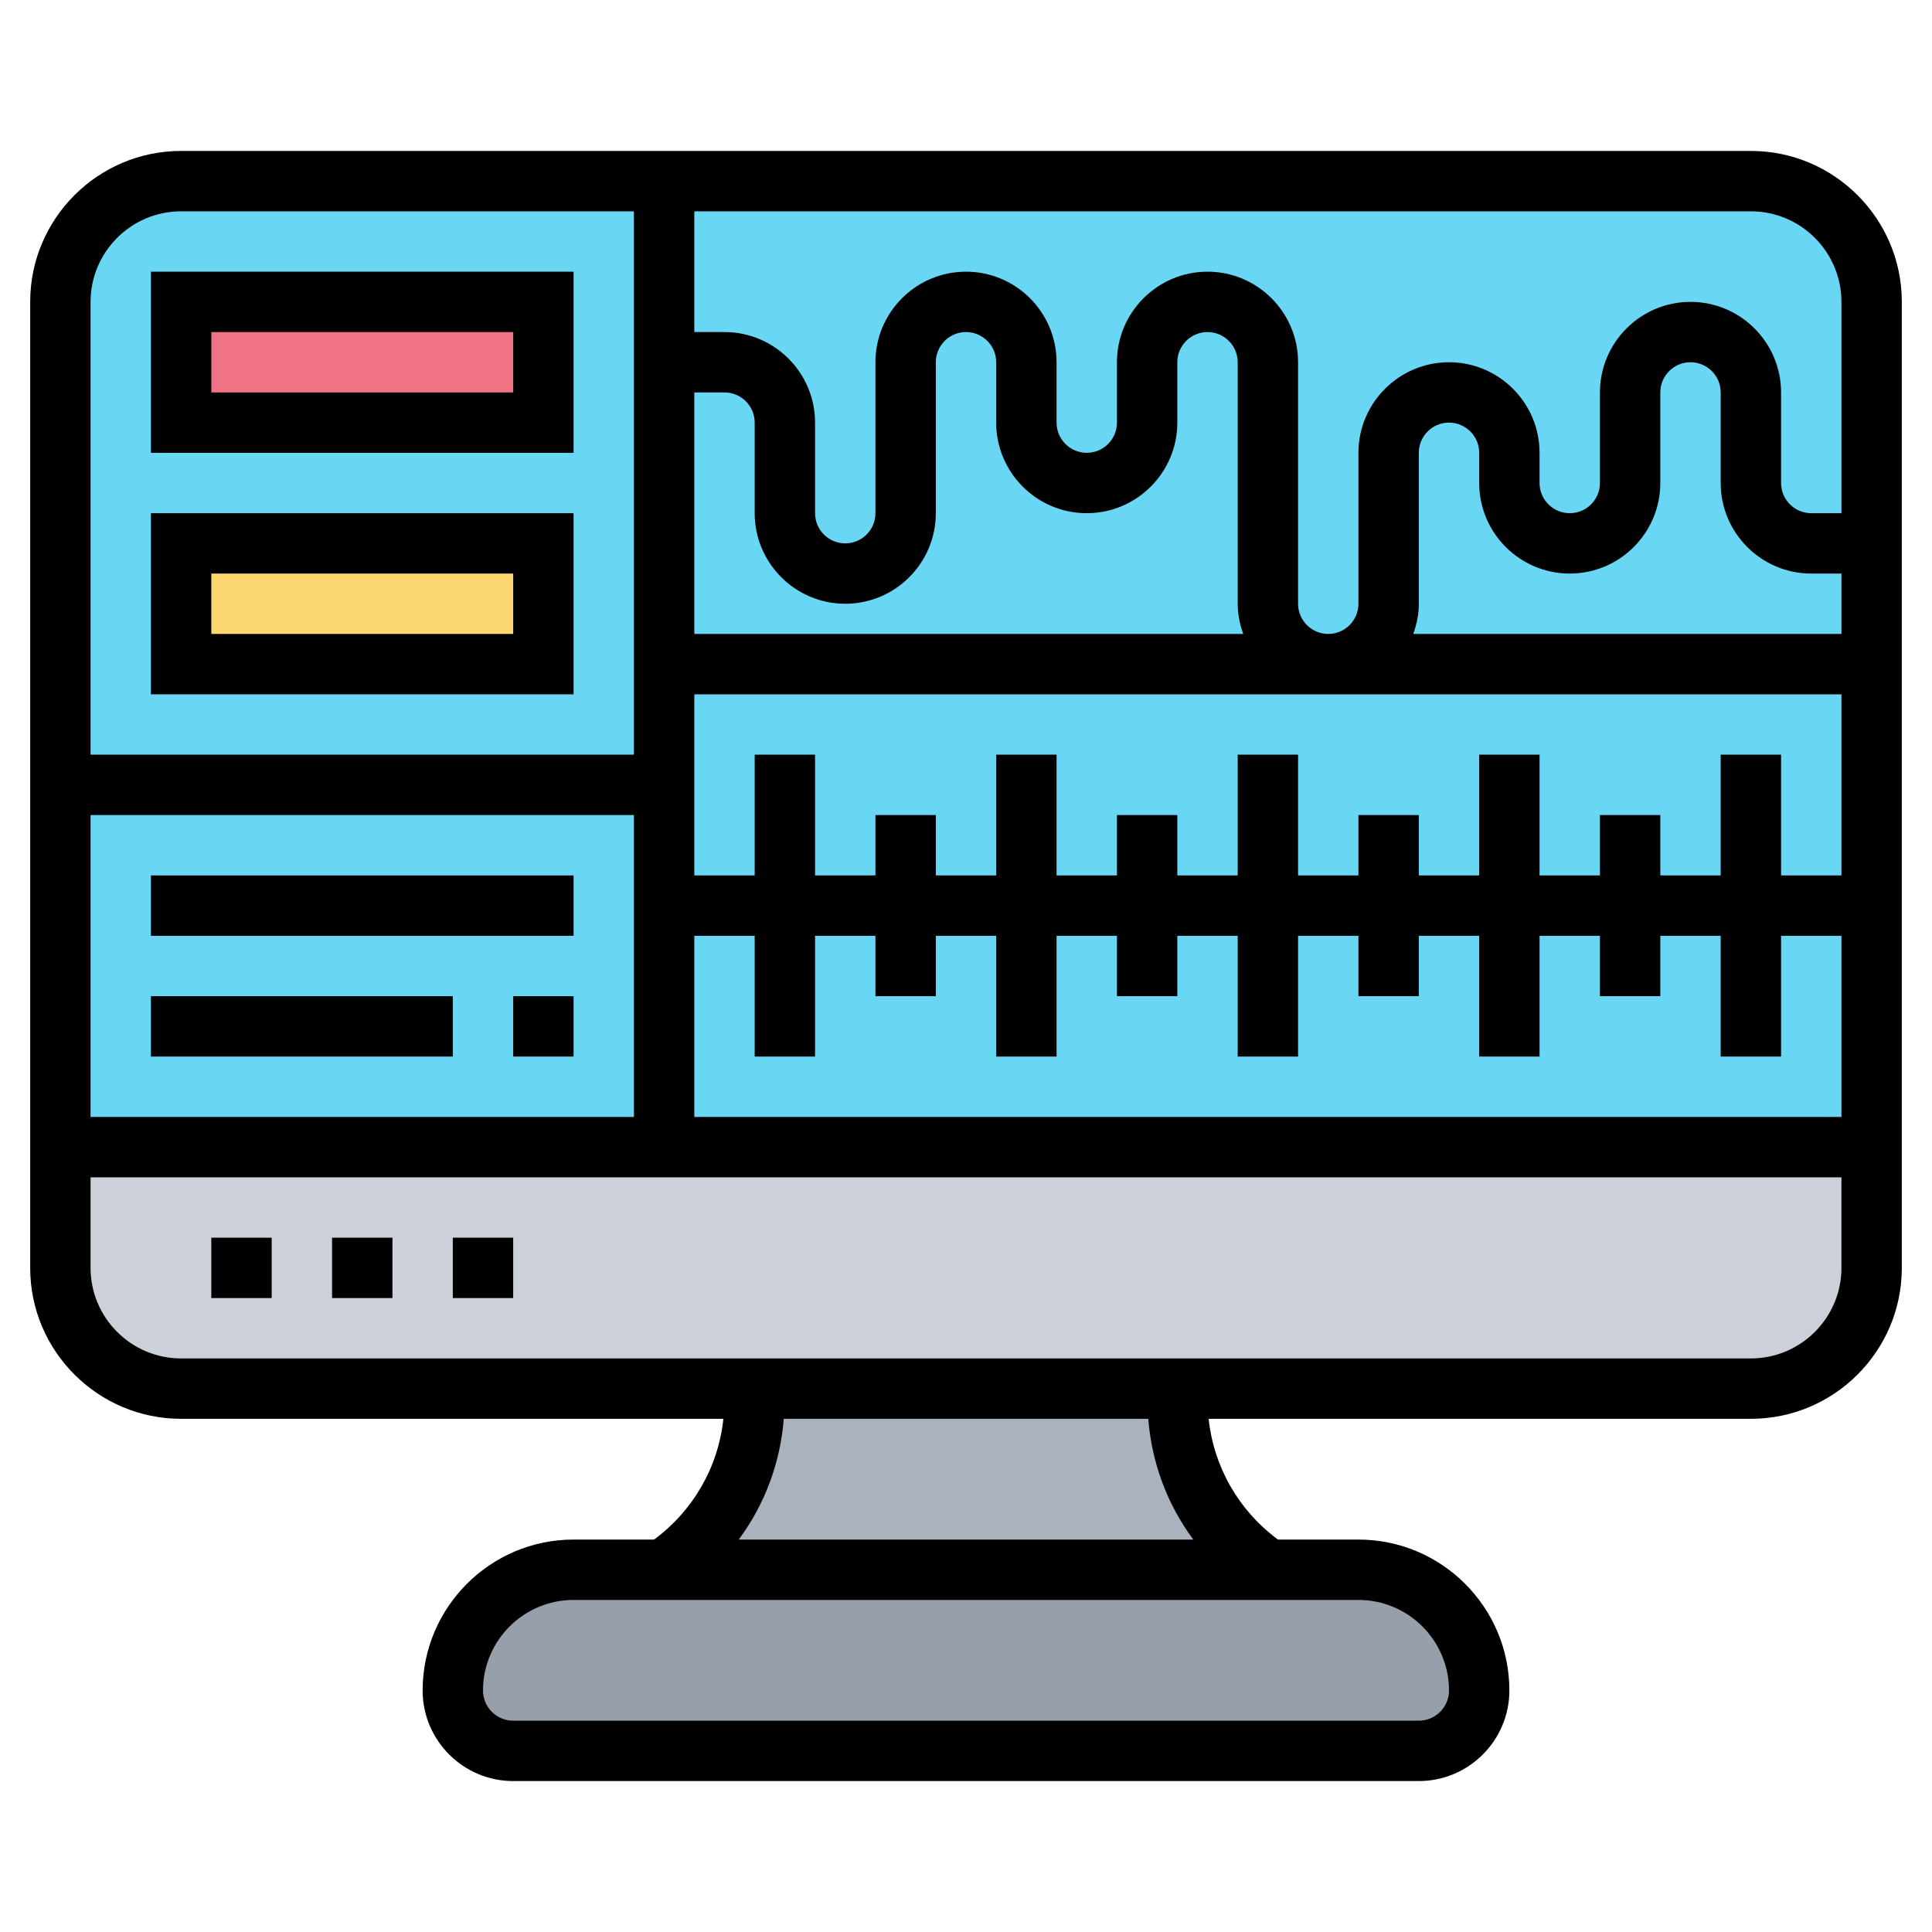 <?xml version="1.0" encoding="UTF-8"?> <svg xmlns="http://www.w3.org/2000/svg" id="Layer_5" height="512" viewBox="0 0 64 64" width="512"><g><g><g><path d="m49 56c0 .55-.22 1.05-.59 1.41-.36.37-.86.59-1.41.59h-30c-1.1 0-2-.9-2-2s.45-2.1 1.17-2.83c.73-.72 1.73-1.17 2.83-1.17h3 20 3c2.21 0 4 1.79 4 4z" fill="#969faa"></path></g><g><path d="m42 52h-20c1.87-1.25 3-3.35 3-5.61v-.39h14v.39c0 2.26 1.13 4.36 3 5.61z" fill="#aab2bd"></path></g><g><path d="m62 38v4c0 2.21-1.79 4-4 4h-19-14-19c-2.21 0-4-1.79-4-4v-4h20z" fill="#ccd1d9"></path></g><g><path d="m62 38h-60v-28c0-2.209 1.791-4 4-4h52c2.209 0 4 1.791 4 4z" fill="#69d6f4"></path></g><g><path d="m6 18h12v4h-12z" fill="#fcd770"></path></g><g><path d="m6 10h12v4h-12z" fill="#ef7385"></path></g></g><g><path d="m15 41h2v2h-2z"></path><path d="m7 41h2v2h-2z"></path><path d="m11 41h2v2h-2z"></path><path d="m58 5h-52c-2.757 0-5 2.243-5 5v32c0 2.757 2.243 5 5 5h17.963c-.168 1.595-.997 3.041-2.296 4h-2.667c-2.757 0-5 2.243-5 5 0 1.654 1.346 3 3 3h30c1.654 0 3-1.346 3-3 0-2.757-2.243-5-5-5h-2.666c-1.299-.959-2.128-2.405-2.296-4h17.962c2.757 0 5-2.243 5-5v-32c0-2.757-2.243-5-5-5zm3 5v7h-1c-.552 0-1-.448-1-1v-3c0-1.654-1.346-3-3-3s-3 1.346-3 3v3c0 .552-.448 1-1 1s-1-.448-1-1v-1c0-1.654-1.346-3-3-3s-3 1.346-3 3v5c0 .552-.448 1-1 1s-1-.448-1-1v-8c0-1.654-1.346-3-3-3s-3 1.346-3 3v2c0 .552-.448 1-1 1s-1-.448-1-1v-2c0-1.654-1.346-3-3-3s-3 1.346-3 3v5c0 .552-.448 1-1 1s-1-.448-1-1v-3c0-1.654-1.346-3-3-3h-1v-4h35c1.654 0 3 1.346 3 3zm-33 10c1.654 0 3-1.346 3-3v-5c0-.552.448-1 1-1s1 .448 1 1v2c0 1.654 1.346 3 3 3s3-1.346 3-3v-2c0-.552.448-1 1-1s1 .448 1 1v8c0 .352.072.686.184 1h-18.184v-8h1c.552 0 1 .448 1 1v3c0 1.654 1.346 3 3 3zm-7 17h-18v-10h18zm2-6h2v4h2v-4h2v2h2v-2h2v4h2v-4h2v2h2v-2h2v4h2v-4h2v2h2v-2h2v4h2v-4h2v2h2v-2h2v4h2v-4h2v6h-38zm36-2v-4h-2v4h-2v-2h-2v2h-2v-4h-2v4h-2v-2h-2v2h-2v-4h-2v4h-2v-2h-2v2h-2v-4h-2v4h-2v-2h-2v2h-2v-4h-2v4h-2v-6h38v6zm-12.184-8c.112-.314.184-.648.184-1v-5c0-.552.448-1 1-1s1 .448 1 1v1c0 1.654 1.346 3 3 3s3-1.346 3-3v-3c0-.552.448-1 1-1s1 .448 1 1v3c0 1.654 1.346 3 3 3h1v2zm-40.816-14h15v18h-18v-15c0-1.654 1.346-3 3-3zm42 49c0 .552-.448 1-1 1h-30c-.552 0-1-.448-1-1 0-1.654 1.346-3 3-3h26c1.654 0 3 1.346 3 3zm-8.471-5h-15.058c.858-1.155 1.378-2.536 1.492-4h12.075c.114 1.464.634 2.845 1.491 4zm18.471-6h-52c-1.654 0-3-1.346-3-3v-3h58v3c0 1.654-1.346 3-3 3z"></path><path d="m19 9h-14v6h14zm-2 4h-10v-2h10z"></path><path d="m19 17h-14v6h14zm-2 4h-10v-2h10z"></path><path d="m5 29h14v2h-14z"></path><path d="m17 33h2v2h-2z"></path><path d="m5 33h10v2h-10z"></path></g></g></svg> 